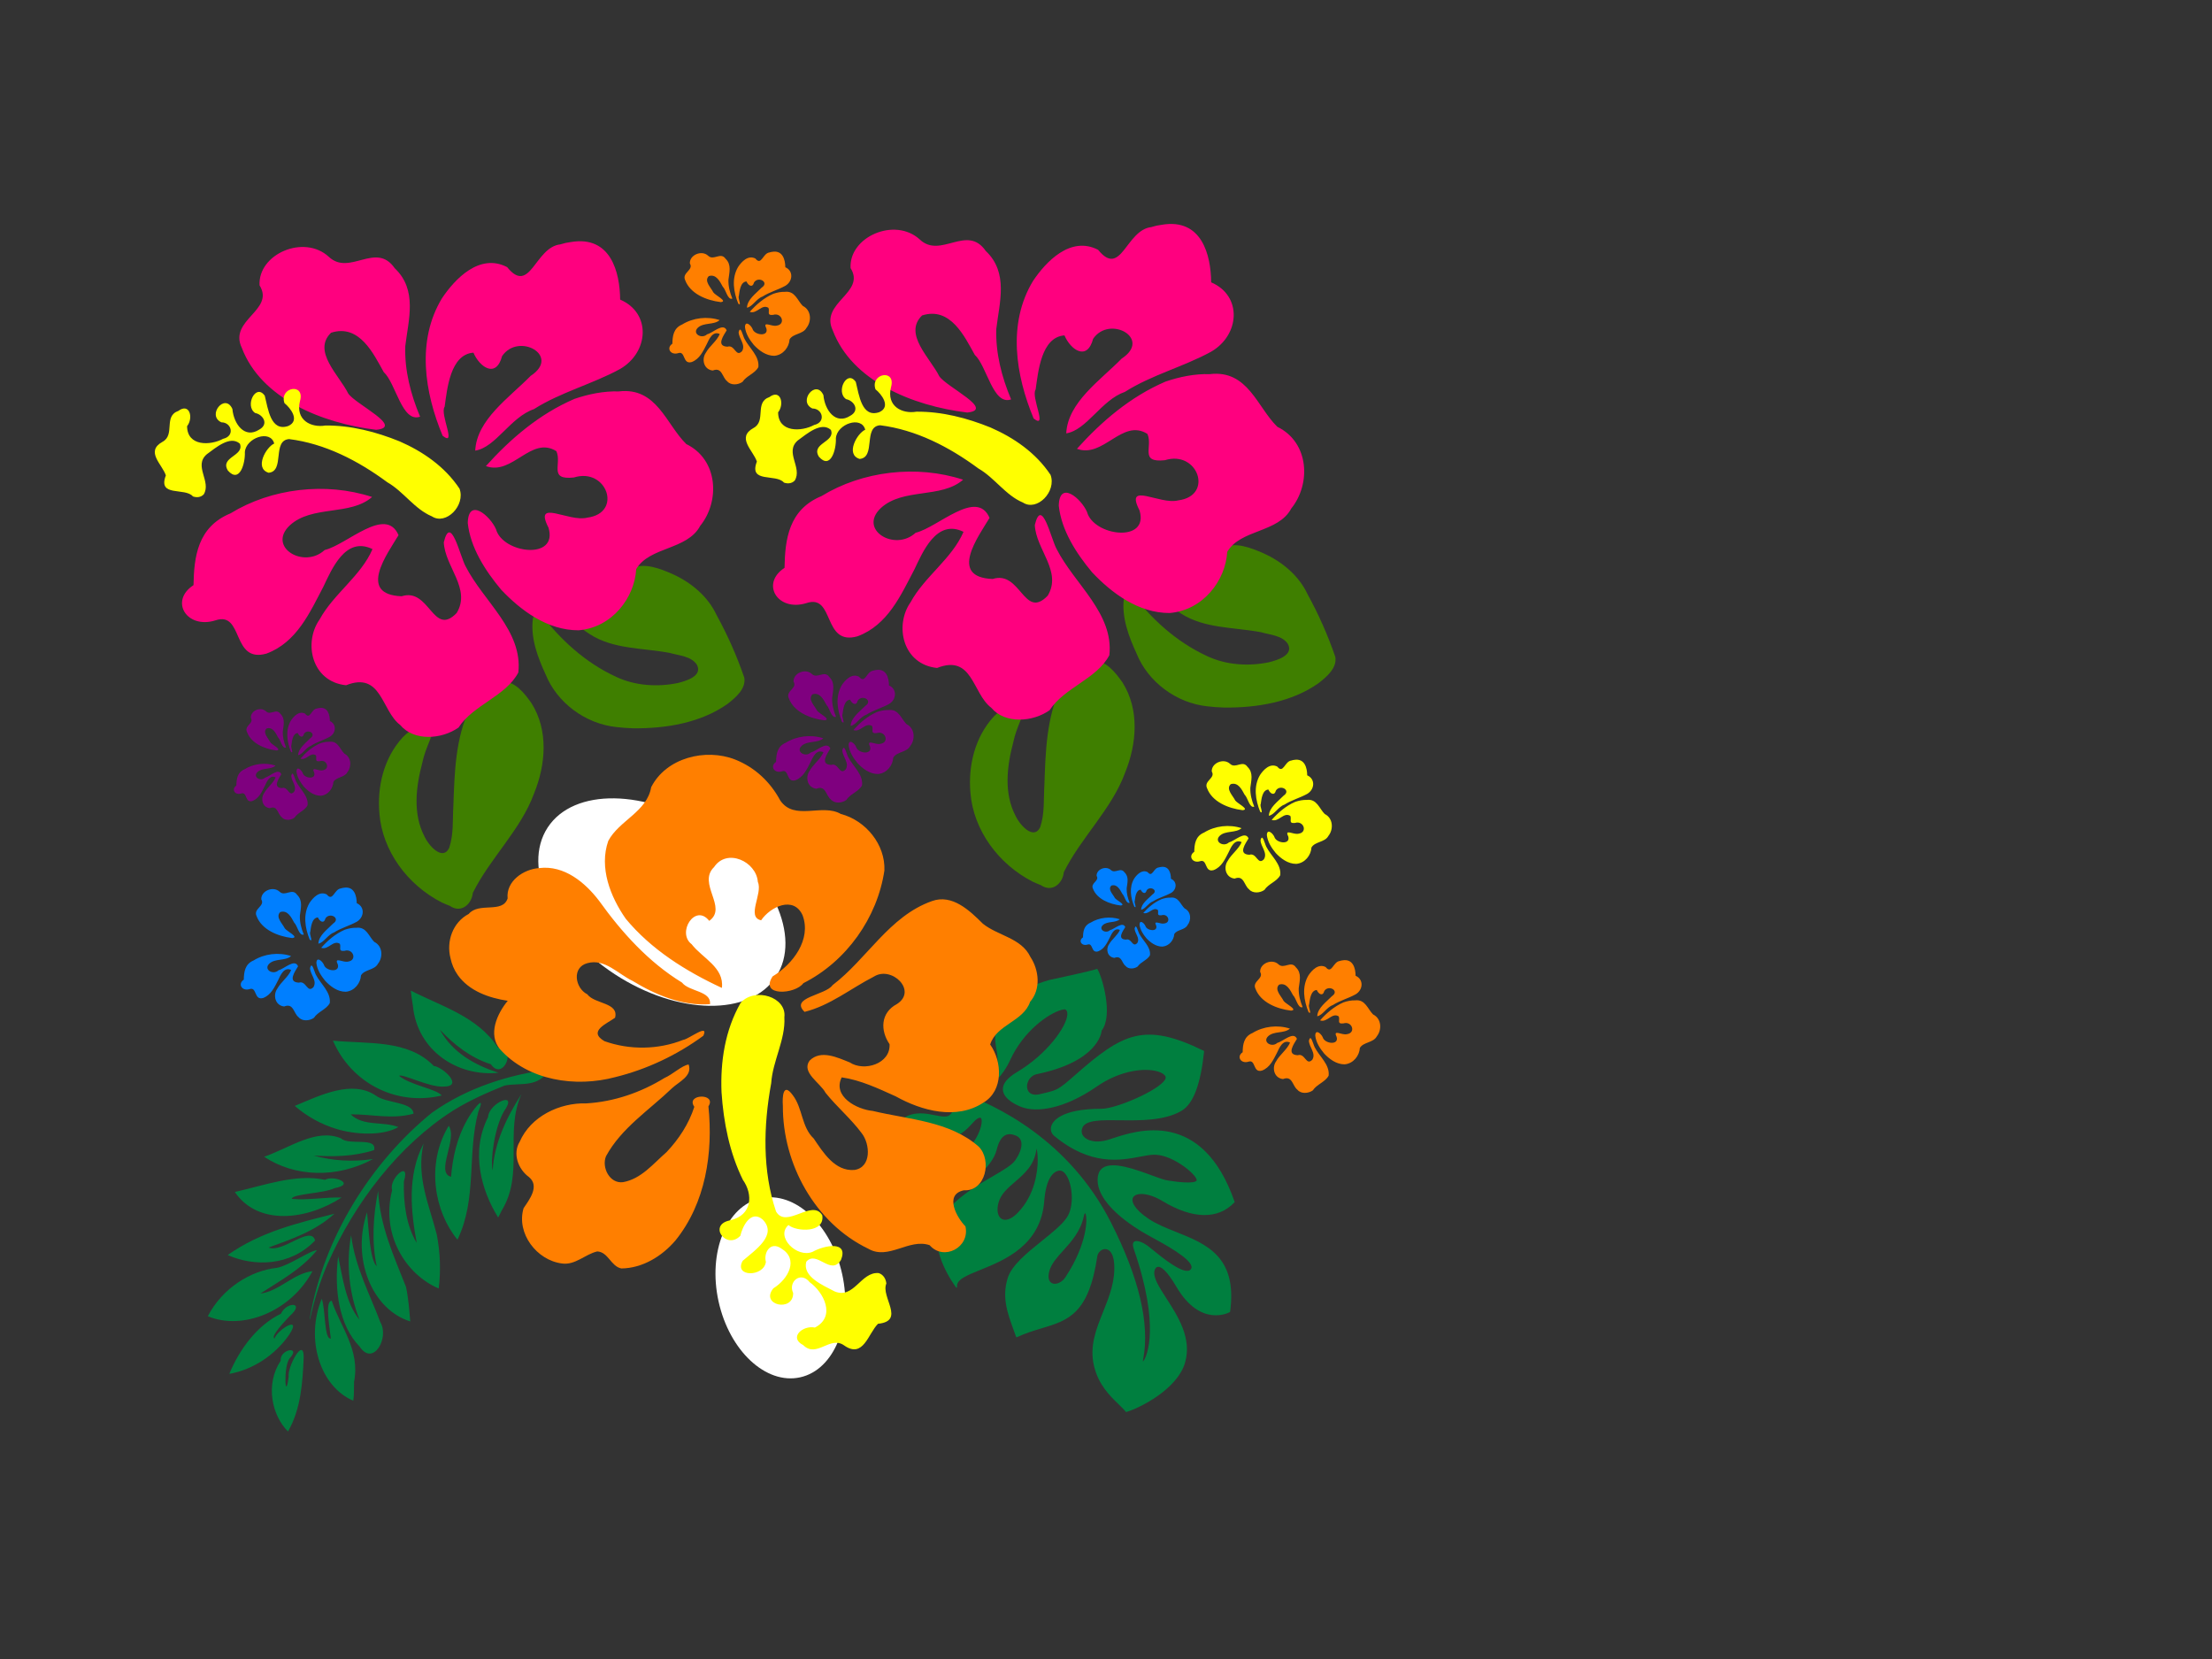 <?xml version="1.0"?><svg width="640" height="480" xmlns="http://www.w3.org/2000/svg">
 <rect width="100%" height="100%" fill="#333333" stroke="none"/>
 <title>hibiscus corner 2</title>
 <defs>
  <radialGradient spreadMethod="pad" id="svg_12">
   <stop offset="0.316" stop-color="#ff007f"/>
   <stop offset="1" stop-opacity="0.996" stop-color="#ff00ff"/>
  </radialGradient>
  <linearGradient y2="0" x2="1" y1="0" x1="0" spreadMethod="repeat" id="svg_14">
   <stop offset="0" stop-opacity="0.996" stop-color="#ffff00"/>
   <stop offset="1" stop-opacity="0.996" stop-color="#ff0000"/>
  </linearGradient>
  <radialGradient r="0.5" cy="0.5" cx="0.5" spreadMethod="pad" id="svg_21">
   <stop offset="0.48" stop-opacity="0.992" stop-color="#d756ff"/>
   <stop offset="1" stop-opacity="0.996" stop-color="#7f00ff"/>
  </radialGradient>
  <linearGradient y2="0" x2="1" y1="0" x1="0" spreadMethod="repeat" id="svg_32">
   <stop offset="0" stop-opacity="0.996" stop-color="#3f7f00"/>
   <stop offset="0.629" stop-opacity="0.996" stop-color="#7fff00"/>
  </linearGradient>
  <radialGradient r="0.5" cy="0.5" cx="0.5" spreadMethod="reflect" id="svg_40">
   <stop offset="0.445" stop-color="#00ff00"/>
   <stop offset="0.859" stop-opacity="0.996" stop-color="#158c15"/>
   <stop offset="0.961" stop-opacity="0.996" stop-color="#158c15"/>
  </radialGradient>
  <linearGradient spreadMethod="repeat" id="svg_44">
   <stop offset="0.438" stop-color="#00ff00"/>
   <stop offset="1" stop-opacity="0.996" stop-color="#007f00"/>
  </linearGradient>
  <radialGradient r="0.5" cy="0.5" cx="0.5" spreadMethod="reflect" id="svg_50">
   <stop offset="0.438" stop-opacity="0.996" stop-color="#ff7f00"/>
   <stop offset="0.883" stop-opacity="0.996" stop-color="#ffff00"/>
  </radialGradient>
 </defs>
 <g>
  <title>Layer 1</title>
  <path id="svg_4" fill="#3f7f00" d="m349.421,204.371c-9.236,-0.951 -17.293,-7.208 -20.528,-15.173c-2.336,-5.072 -4.428,-10.596 -3.714,-16.182c0.47,-1.34 0.873,-4.304 2.078,-1.663c5.713,7.56 13.006,14.343 22.014,18.482c5.483,2.577 11.934,3.016 17.884,1.772c2.564,-0.623 7.218,-2.104 5.456,-5.312c-1.62,-2.435 -5.11,-2.612 -7.817,-3.381c-7.743,-1.474 -16.304,-1.02 -23.069,-5.38c-3.416,-2.122 -6.101,-5.042 -9.018,-7.687c5.342,-0.206 11.318,-0.692 15.186,-4.544c2.243,-2.015 3.484,-4.764 5.685,-6.812c3.886,-1.808 8.329,0.005 11.939,1.569c5.533,2.481 10.321,6.555 12.78,11.825c3.215,5.848 5.912,11.942 8.055,18.194c0.519,3.202 -2.444,5.693 -4.84,7.576c-7.727,5.474 -17.817,7.178 -27.354,7.06c-1.584,-0.044 -3.166,-0.157 -4.738,-0.344l0,0zm-50.499,50.792c-10.109,-5.115 -17.266,-15.047 -18.137,-25.707c-0.707,-7.782 1.217,-16.163 6.804,-22.202c2.555,-2.578 5.955,-4.496 9.69,-5.164c-0.743,4.348 -3.218,8.239 -4.083,12.568c-1.852,6.986 -2.839,14.783 0.672,21.473c1.021,2.264 5.118,7.149 7.083,3.224c1.339,-3.909 0.971,-8.115 1.218,-12.168c0.34,-9.587 0.565,-19.552 4.817,-28.473c1.841,-3.411 4.84,-6.868 9.081,-7.637c4.052,0.023 6.669,3.519 8.682,6.34c5.013,7.923 4.153,17.82 0.78,26.134c-3.878,10.6 -12.754,18.733 -17.734,28.804c-0.29,3.198 -3.352,6.024 -6.647,3.739c-0.755,-0.284 -1.493,-0.604 -2.227,-0.93l0,-0z"/>
  <path id="svg_45" fill="#3f7f00" d="m178.421,210.371c-9.236,-0.951 -17.293,-7.208 -20.528,-15.173c-2.336,-5.072 -4.428,-10.596 -3.714,-16.182c0.47,-1.34 0.873,-4.304 2.078,-1.663c5.713,7.56 13.006,14.343 22.014,18.482c5.483,2.577 11.934,3.016 17.884,1.772c2.564,-0.623 7.218,-2.104 5.456,-5.312c-1.62,-2.435 -5.11,-2.612 -7.817,-3.381c-7.743,-1.474 -16.304,-1.02 -23.069,-5.38c-3.416,-2.122 -6.101,-5.042 -9.018,-7.687c5.342,-0.206 11.318,-0.692 15.186,-4.544c2.243,-2.015 3.484,-4.764 5.685,-6.812c3.886,-1.808 8.329,0.005 11.939,1.569c5.533,2.481 10.321,6.555 12.78,11.825c3.215,5.848 5.912,11.942 8.055,18.194c0.519,3.202 -2.444,5.693 -4.84,7.576c-7.727,5.474 -17.817,7.178 -27.354,7.06c-1.584,-0.044 -3.166,-0.157 -4.738,-0.344l0,0zm-50.499,50.792c-10.109,-5.115 -17.266,-15.047 -18.137,-25.707c-0.707,-7.782 1.217,-16.163 6.804,-22.202c2.555,-2.578 5.955,-4.496 9.69,-5.164c-0.743,4.348 -3.218,8.239 -4.083,12.568c-1.852,6.986 -2.839,14.783 0.673,21.473c1.021,2.264 5.118,7.149 7.083,3.224c1.339,-3.909 0.971,-8.115 1.218,-12.168c0.34,-9.587 0.565,-19.552 4.817,-28.473c1.841,-3.411 4.84,-6.868 9.081,-7.637c4.052,0.023 6.669,3.519 8.682,6.34c5.013,7.923 4.153,17.82 0.78,26.134c-3.878,10.6 -12.753,18.733 -17.734,28.804c-0.29,3.198 -3.352,6.024 -6.647,3.739c-0.755,-0.284 -1.493,-0.604 -2.227,-0.93l0,-0z"/>
  <g id="svg_34" fill="#89a02c" transform="rotate(94.966 305.712 343.046)">
   <g id="svg_35" fill="#89a02c">
    <g id="svg_36" fill="#89a02c">
     <g id="svg_37" fill="#89a02c">
      <path id="svg_38" fill="#007f3f" d="m324.257,339.515c-2.805,-2.125 -5.986,-4.534 -10.42,-5.078c-0.816,-0.1 -0.889,-0.279 -0.89,-0.281l0,-0.002c0,-0.009 0.013,-0.044 0.087,-0.097c0.969,-0.707 8.44,-1.481 18.855,4.163c1.606,0.871 2.518,2.554 2.034,3.751c-0.409,1.011 -1.711,1.375 -3.57,1c-2.09,-0.423 -4.036,-1.897 -6.095,-3.457m-25.259,9.609c2.768,-0.217 9.823,-0.215 15.551,4.489c1.946,1.599 2.728,3.284 2.091,4.508c-0.612,1.175 -2.439,1.66 -4.656,1.236c-2.491,-0.475 -4.344,-2.284 -6.307,-4.198c-2.656,-2.591 -5.404,-5.267 -10.152,-5.391c0.437,-0.187 1.594,-0.496 3.473,-0.644m-8.994,19.886c-1.03,-0.797 -1.844,-1.428 -1.957,-2.195c-0.021,-0.14 0.031,-0.249 0.166,-0.34c0.721,-0.494 3.199,-0.234 5.74,0.94c2.022,0.934 6.748,3.748 6.966,9.682c0.03,0.851 -1.318,2.487 -2.752,2.661c-1.363,0.165 -2.422,-1.043 -2.982,-3.403c-0.97,-4.085 -3.403,-5.969 -5.18,-7.345m-30.166,-35.065l-0.004,0l0.004,0zm56.21,-26.468c-0.9,2.979 -1.751,5.795 -3.067,8.193c-2.499,4.552 -4.688,5.562 -5.801,5.044c-1.526,-0.71 -1.828,-4.209 0.345,-8.625c4.467,-9.087 3.95,-16.446 -1.456,-20.722c-0.049,-0.039 -0.116,-0.047 -0.174,-0.021c-26.032,11.64 -18.163,29.912 -15.2,36.79l0.616,1.48c1.238,3.294 0.627,5.86 -0.528,6.942c-0.685,0.64 -1.552,0.803 -2.509,0.471c-2.27,-0.789 -2.608,-5.329 -2.997,-10.586c-0.428,-5.769 -0.962,-12.948 -4.311,-17.582c-2.286,-3.163 -8.06,-4.788 -17.653,-4.965c-0.069,-0.001 -0.132,0.039 -0.155,0.101c-6.931,17.896 -2.973,23.874 10.103,36.395c4.8,4.595 4.853,4.759 6.225,8.963l0.286,0.872c0.443,1.346 0.312,2.465 -0.369,3.15c-0.606,0.61 -1.627,0.84 -2.667,0.6c-1.307,-0.301 -2.31,-1.223 -2.682,-2.466c-5.136,-17.16 -13.423,-17.567 -14.176,-17.567c-4.655,-3.002 -15.384,1.144 -17.599,2.752c-0.06,0.045 -0.081,0.124 -0.047,0.189c0.73,1.427 4.32,13.25 4.356,13.368c3.855,9.934 7.368,11.834 11.912,13.435c3.17,1.117 5.974,1.134 9.681,0.056c5.395,-1.566 7.694,0.635 8.929,1.818c0.507,0.486 0.874,0.837 1.219,0.559c0.124,-0.1 0.256,-0.296 0.187,-0.667c-0.242,-1.319 -2.891,-4.093 -7.809,-5.856c-8.942,-3.209 -14.415,-9.983 -15.764,-13.499c-0.273,-0.71 -0.286,-1.105 -0.207,-1.238c0.228,-0.384 0.682,-0.592 1.35,-0.619c3.45,-0.137 11.931,4.78 17.902,13.102c1.913,2.664 3.753,3.871 5.47,3.588c2.81,-0.464 4.153,-4.661 4.498,-5.936c1.147,-4.241 -0.321,-12.015 -7.88,-21.116c-5.174,-6.233 -6.633,-13.285 -5.8,-17.2c0.251,-1.179 0.699,-1.992 1.262,-2.288c0.247,-0.13 0.572,-0.095 0.966,0.104c3.276,1.657 9.567,13.371 9.923,17.537c1.014,11.885 4.961,13.742 6.147,14.028c1.116,0.269 2.203,-0.136 2.841,-1.054c7.793,-11.267 5.429,-19.676 3.864,-25.24c-0.416,-1.479 -0.775,-2.755 -0.914,-3.894c-0.593,-4.842 3.763,-11.597 5.726,-12.847c0.294,-0.187 0.53,-0.252 0.662,-0.183c0.964,0.5 0.933,5.206 0.677,8.248c-0.014,0.929 -0.503,2.723 -1.068,4.8c-1.313,4.821 -3.111,11.424 -1.01,14.192c0.595,0.783 1.472,1.22 2.608,1.299c7.724,0.536 13.89,-11.801 15.596,-15.595l0.648,-1.467c1.768,-4.029 5.058,-11.53 7.414,-12.17c0.313,-0.085 0.591,-0.041 0.851,0.133c2.166,1.458 -2.702,8.579 -4.781,11.62l-0.985,1.48c-0.702,1.179 -1.48,3.202 -0.754,3.94c0.376,0.381 1.058,0.354 2.03,-0.079c21.95,-9.787 30.743,-6.273 31.673,-5.84c0.406,0.189 0.544,0.319 0.598,0.391c-0.157,0.009 -0.477,-0.022 -0.827,-0.056c-10.314,-1.025 -23.253,3.254 -38.456,12.717c-22.642,14.093 -30.959,35.748 -33.903,47.401c-0.42,1.653 0.523,2.631 0.948,2.975c0.671,0.544 1.52,0.754 2.111,0.523c0.389,-0.151 0.623,-0.48 0.662,-0.925c0.034,-0.39 0.331,-1.285 1.032,-1.564c0.553,-0.22 1.246,-0.01 2.054,0.623c0.974,0.761 0.799,2.351 0.578,4.365c-0.291,2.658 -0.654,5.965 1.521,8.921c2.993,4.071 6.958,6.504 11.786,7.232c6.506,0.98 12.527,-1.501 14.424,-2.856c0.042,-0.03 0.068,-0.074 0.068,-0.122c-0.001,-0.049 -0.023,-0.092 -0.064,-0.121l-0.459,-0.318c-1.716,-1.153 -4.912,-3.301 -4.962,-12.994c-0.053,-10.504 -9.129,-17.628 -13.777,-18.344c-2.321,-0.358 -3.788,-1.034 -4.482,-2.065c-0.535,-0.795 -0.611,-1.801 -0.232,-3.075c0.256,-0.862 0.775,-1.442 1.54,-1.723c1.363,-0.5 3.493,-0.024 5.702,1.274c1.443,0.847 3.168,3.29 5.165,6.12c3.234,4.58 7.258,10.28 12.662,13.262c8.813,4.865 20.124,-5.48 20.237,-5.585c0.053,-0.049 0.064,-0.125 0.028,-0.185c-0.036,-0.061 -0.111,-0.091 -0.183,-0.073c-2.065,0.509 -3.521,-2.349 -5.537,-6.303c-3.407,-6.683 -8.556,-16.783 -21.37,-16.665c-7.087,0.066 -8.79,-2.097 -9.175,-3.393c-0.302,-1.023 0.51,-1.883 1.244,-2.425c2.703,-1.993 8.652,-2.949 11.985,-1.148c2.211,1.195 4.735,3.828 7.408,6.616c3.845,4.012 7.822,8.162 11.651,8.967c5.686,1.198 10.047,-0.831 14.664,-2.977l2.03,-0.932c0.039,-0.018 0.07,-0.052 0.085,-0.092c0.013,-0.04 0.009,-0.084 -0.012,-0.121c-1.395,-2.415 -2.315,-4.729 -3.205,-6.966c-2.929,-7.367 -5.243,-13.187 -22.095,-14.207c-1.215,-0.074 -2.256,-1.032 -2.321,-2.137c-0.082,-1.391 1.362,-2.471 3.862,-2.89c5.032,-0.841 9.698,0.573 14.21,1.939c5.339,1.618 10.382,3.146 15.969,1.264c5.285,-1.779 8.173,-5.338 10.282,-7.936c0.758,-0.934 1.413,-1.741 2.064,-2.345c0.046,-0.042 0.061,-0.106 0.039,-0.163c-1.406,-3.636 -7.744,-14.111 -15.711,-15.695c-7.192,-1.429 -13.233,3.258 -18.087,7.025c-3.064,2.377 -5.709,4.429 -7.682,4.077c-0.296,-0.053 -1.001,-0.24 -1.149,-0.837c-0.202,-0.817 0.559,-2.505 5.332,-5.904c11.13,-7.927 6.134,-15.672 5.916,-15.998c-0.028,-0.042 -0.076,-0.069 -0.129,-0.071c-16.09,-0.786 -18.913,8.555 -21.644,17.59"/>
     </g>
    </g>
   </g>
  </g>
  <ellipse transform="rotate(33.136 191.5 261)" ry="24.927" rx="39.462" id="svg_54" cy="261" cx="191.5" fill="#ffffff"/>
  <ellipse id="svg_55" transform="rotate(77.56 225.789 372.605)" ry="18.315" rx="26.521" cy="372.606" cx="225.789" fill="#ffffff"/>
  <path fill="#ff007f" d="m115.795,209.768c-5.494,-4.144 -5.337,-15.582 -15.675,-11.505c-9.982,-1.034 -12.369,-12.325 -7.656,-19.023c4.032,-7.428 11.971,-12.574 15.312,-20.366c-7.859,-3.856 -11.842,5.954 -14.262,10.976c-3.82,7.237 -7.612,16.009 -16.432,19.26c-10.188,2.863 -6.494,-12.382 -14.743,-9.62c-8.321,2.609 -13.383,-5.619 -6.351,-10.19c0.146,-8.156 1.159,-16.852 10.708,-20.773c11.798,-7.238 27.513,-9.133 40.962,-4.734c-6.321,5.542 -17.382,2.273 -23.828,8.226c-6.61,6.281 4.104,12.681 10.101,7.119c6.428,-1.519 17.663,-12.917 21.377,-4.299c-3.227,5.376 -11.981,17.183 0.897,17.678c8.136,-2.604 9.039,11.961 15.919,4.846c4.262,-7.016 -3.408,-13.386 -3.721,-20.467c2.029,-8.362 4.675,4.019 6.319,6.968c5.14,10.115 16.58,18.604 15.248,30.706c-3.648,6.922 -13.006,9.307 -17.301,15.929c-4.791,3.393 -12.869,4.066 -16.874,-0.732l0,0zm-6.953,-85.409c-15.909,-1.928 -33.365,-9.141 -38.888,-23.736c-3.877,-8.104 9.646,-10.816 5.146,-18.055c-0.521,-9.029 12.822,-14.889 20.029,-8.272c6.022,5.689 13.644,-4.559 19.072,3.303c6.679,6.307 3.955,14.949 3.062,22.535c-0.239,6.988 1.548,13.917 4.282,20.424c-5.263,1.847 -6.97,-9.656 -10.513,-12.892c-2.931,-5.24 -7.025,-14.036 -15.244,-11.396c-5.523,5.343 2.388,12.346 4.963,17.572c2.114,3.158 16.276,9.734 8.09,10.516l0,0l0,0zm57.38,-8.954c-10.224,4.392 -18.578,11.596 -25.634,19.445c7.664,2.853 13.078,-8.894 20.388,-4.313c1.685,3.724 -2.41,8.415 5.057,7.617c9.559,-3.015 14.198,10.296 3.881,11.617c-5.388,1.397 -15.602,-5.671 -11.22,2.9c2.885,9.53 -13.292,7.47 -15.188,0.438c-1.716,-3.912 -8.019,-9.292 -8.168,-1.772c0.763,7.057 4.968,13.661 9.653,19.265c5.605,5.937 13.346,11.8 22.435,11.761c9.732,-0.822 16.177,-9.443 16.652,-17.7c3.851,-6.565 14.774,-5.464 18.524,-12.536c5.737,-7.091 5.232,-19.126 -4.037,-23.647c-5.852,-5.709 -8.506,-16.53 -19.524,-15.233c-4.385,-0.13 -8.737,0.773 -12.819,2.158l0,0zm-4.1,-44.701c-7.375,0.808 -8.713,14.834 -15.399,6.576c-7.988,-4.142 -15.16,3.483 -18.868,9.056c-7.4,12.264 -5.008,27.222 0.206,39.741c4.239,3.35 -0.886,-6.32 0.584,-8.383c0.724,-5.078 1.601,-15.165 8.335,-15.655c1.8,4.22 6.559,7.516 8.293,0.99c4.754,-6.977 17.132,-0.08 8.275,5.713c-6.24,6.358 -15.6,12.653 -16.052,21.64c5.933,-0.924 10.183,-9.685 16.978,-12.004c7.706,-4.898 16.954,-7.25 24.933,-11.615c8.37,-4.836 9.074,-16.205 0.021,-20.077c-0.067,-7.803 -2.646,-18.622 -14.276,-16.654l-1.54,0.261l-1.489,0.409l0,0l0,0z" id="path7488"/>
  <path id="svg_25" fill="#ffff00" d="m55.815,143.627c-2.264,-2.688 -10.289,0.316 -7.828,-6.083c-1.049,-3.207 -6.02,-6.925 -0.973,-9.711c3.775,-2.031 0.183,-7.41 4.6,-8.949c3.233,-2.414 4.427,1.999 2.516,4.421c0.042,5.888 6.775,5.642 10.425,3.652c3.495,-0.779 2.476,-4.771 -0.511,-4.768c-4.294,-2.016 1.046,-8.621 3.195,-3.868c0.388,4.374 3.549,8.704 7.769,5.972c2.895,-1.583 1.072,-4.377 -1.197,-4.804c-3.092,-2.058 0.239,-8.727 2.799,-4.977c0.96,3.832 1.713,10.474 6.794,8.74c3.519,-1.572 0.591,-5.27 -1.098,-6.607c-1.609,-4.655 6.049,-6.017 4.49,-0.612c-1.377,5.512 3.207,7.795 7.361,7.08c7.405,-0.062 14.655,1.826 21.469,4.591c6.66,2.911 13.051,7.251 17.324,13.677c1.809,4.819 -3.896,10.692 -7.991,8.018c-5.002,-2.081 -8.193,-7.179 -12.876,-9.853c-8.484,-6.271 -18.051,-11.201 -28.431,-12.503c-5.008,0.365 -1.149,9.321 -5.929,9.741c-4.215,-1.28 -0.729,-7.439 1.614,-8.452c-1.074,-4.15 -8.21,-1.646 -8.49,2.475c0.142,3.237 -1.507,9.159 -4.897,5.359c-2.47,-3.965 4.886,-4.222 3.451,-7.792c-2.81,-2.481 -6.96,1.163 -9.575,3.061c-3.913,3.383 1.4,7.833 -0.876,11.595c-0.863,0.918 -2.106,0.968 -3.136,0.597z"/>
  <path id="svg_3" fill="#ff007f" d="m286.795,204.768c-5.494,-4.144 -5.337,-15.582 -15.675,-11.505c-9.982,-1.034 -12.369,-12.325 -7.656,-19.023c4.032,-7.428 11.971,-12.574 15.312,-20.366c-7.859,-3.856 -11.842,5.954 -14.262,10.976c-3.82,7.237 -7.612,16.009 -16.432,19.26c-10.188,2.863 -6.494,-12.382 -14.743,-9.62c-8.321,2.609 -13.383,-5.619 -6.351,-10.19c0.146,-8.156 1.159,-16.852 10.708,-20.773c11.798,-7.238 27.513,-9.133 40.962,-4.734c-6.321,5.542 -17.382,2.273 -23.828,8.226c-6.61,6.281 4.104,12.681 10.101,7.119c6.428,-1.519 17.663,-12.917 21.377,-4.299c-3.227,5.376 -11.981,17.183 0.897,17.678c8.136,-2.604 9.039,11.961 15.919,4.846c4.262,-7.016 -3.408,-13.386 -3.721,-20.467c2.029,-8.362 4.675,4.019 6.319,6.968c5.14,10.115 16.58,18.604 15.248,30.706c-3.648,6.922 -13.006,9.307 -17.301,15.929c-4.791,3.393 -12.869,4.066 -16.874,-0.732l0,0zm-6.953,-85.409c-15.909,-1.928 -33.365,-9.141 -38.888,-23.736c-3.877,-8.104 9.646,-10.816 5.146,-18.055c-0.521,-9.029 12.822,-14.889 20.029,-8.272c6.022,5.689 13.644,-4.559 19.072,3.303c6.679,6.307 3.955,14.949 3.062,22.535c-0.239,6.988 1.548,13.917 4.282,20.424c-5.263,1.847 -6.97,-9.656 -10.513,-12.892c-2.931,-5.24 -7.025,-14.036 -15.244,-11.396c-5.523,5.343 2.388,12.346 4.963,17.572c2.114,3.158 16.276,9.734 8.09,10.516l0,0l0,0zm57.38,-8.954c-10.224,4.392 -18.578,11.596 -25.634,19.445c7.664,2.853 13.078,-8.894 20.388,-4.313c1.685,3.724 -2.41,8.415 5.057,7.617c9.559,-3.015 14.198,10.296 3.881,11.617c-5.388,1.397 -15.602,-5.671 -11.22,2.9c2.885,9.53 -13.292,7.47 -15.188,0.438c-1.716,-3.912 -8.019,-9.292 -8.168,-1.772c0.763,7.057 4.968,13.661 9.653,19.265c5.605,5.937 13.346,11.8 22.435,11.761c9.732,-0.822 16.177,-9.443 16.652,-17.7c3.851,-6.565 14.774,-5.464 18.524,-12.536c5.737,-7.091 5.232,-19.126 -4.037,-23.647c-5.852,-5.709 -8.506,-16.53 -19.524,-15.233c-4.385,-0.13 -8.737,0.773 -12.819,2.158l0,0zm-4.1,-44.701c-7.375,0.808 -8.713,14.834 -15.399,6.576c-7.988,-4.142 -15.16,3.483 -18.868,9.056c-7.4,12.264 -5.008,27.222 0.206,39.741c4.239,3.35 -0.886,-6.32 0.584,-8.383c0.724,-5.078 1.601,-15.165 8.335,-15.655c1.8,4.22 6.559,7.516 8.293,0.99c4.754,-6.977 17.132,-0.08 8.275,5.713c-6.24,6.358 -15.6,12.653 -16.052,21.64c5.933,-0.924 10.183,-9.684 16.978,-12.004c7.706,-4.898 16.954,-7.25 24.933,-11.615c8.37,-4.836 9.074,-16.205 0.021,-20.077c-0.067,-7.803 -2.646,-18.622 -14.276,-16.654l-1.54,0.261l-1.489,0.409l0,0l0,0z"/>
  <path id="svg_5" fill="#ffff00" d="m226.815,139.627c-2.264,-2.688 -10.289,0.316 -7.828,-6.083c-1.049,-3.207 -6.02,-6.925 -0.973,-9.711c3.775,-2.031 0.183,-7.41 4.6,-8.949c3.233,-2.414 4.427,1.999 2.516,4.421c0.042,5.888 6.775,5.642 10.425,3.652c3.495,-0.779 2.476,-4.771 -0.511,-4.768c-4.294,-2.016 1.046,-8.621 3.195,-3.868c0.388,4.374 3.549,8.704 7.769,5.972c2.895,-1.583 1.072,-4.377 -1.197,-4.804c-3.092,-2.058 0.239,-8.727 2.799,-4.977c0.96,3.832 1.713,10.474 6.794,8.74c3.519,-1.572 0.591,-5.27 -1.098,-6.607c-1.609,-4.655 6.049,-6.017 4.49,-0.612c-1.377,5.512 3.207,7.795 7.361,7.08c7.405,-0.062 14.655,1.826 21.469,4.591c6.66,2.911 13.051,7.251 17.324,13.677c1.809,4.819 -3.896,10.692 -7.991,8.018c-5.002,-2.081 -8.193,-7.179 -12.876,-9.853c-8.484,-6.271 -18.051,-11.201 -28.431,-12.503c-5.008,0.365 -1.149,9.321 -5.929,9.741c-4.215,-1.28 -0.729,-7.439 1.614,-8.452c-1.074,-4.15 -8.21,-1.646 -8.49,2.475c0.142,3.237 -1.507,9.159 -4.897,5.359c-2.47,-3.965 4.886,-4.222 3.451,-7.792c-2.81,-2.481 -6.96,1.163 -9.575,3.061c-3.913,3.383 1.4,7.833 -0.876,11.595c-0.863,0.918 -2.106,0.968 -3.136,0.597z"/>
  <path transform="rotate(166.14 110.202 348.144)" id="svg_41" fill="#007f3f" d="m112.393,397.146c-9.512,-3.382 -21.197,-4.798 -26.572,-14.105c-2.384,-0.822 -7.201,-7.962 -1.279,-6.449c4.024,0.725 10.598,6.529 11.728,6.101c-2.552,-3.459 -9.49,-6.194 -10.645,-8.492c13.455,0.077 24.565,9.718 26.769,22.946zm15.252,-15.684c-8.133,1.279 -17.945,3.394 -23.489,-2.717c-2.258,-2.87 -10.049,-4.336 -9.325,-7.7c6.429,-0.186 11.794,2.795 17.687,4.174c-2.663,-4.343 -8.675,-4.14 -12.516,-6.881c5.057,-1.481 12.731,0.88 17.513,3.757c3.994,2.368 7.434,5.56 10.129,9.367m12.129,-12.158c-7.663,0.691 -16.674,4.494 -22.889,-0.174c-1.715,-2.653 -10.277,-1.968 -8.463,-5.582c6.118,-0.41 11.886,0.915 17.351,2.661c-4.91,-2.815 -10.528,-4.527 -16.441,-5.1c11.6,-2.99 23.269,0.383 30.442,8.194m-1.681,-48.427c-9.338,21.438 -27.925,39.505 -48.55,49.187c-11.909,4.673 -24.24,5.254 -35.789,4.061c4.044,-4.7 9.204,-1.605 13.586,-1.492c5.328,-0.763 10.784,-1.711 16.137,-3.445c17.701,-6.003 33.943,-18.941 45.954,-34.434c3.357,-4.494 6.304,-9.281 8.705,-14.267l0.06,0.114l-0.103,0.276l0,0zm-51.033,84.94c-7.508,-6.57 -16.924,-11.846 -20.524,-22.017c-5.62,-1.228 0.893,-10.057 3.142,-4.222c5.133,3.142 8.967,7.953 11.922,13.253c-1.918,-7.366 -7.47,-12.468 -13.484,-16.176c11.57,1.573 21.332,11.653 19.409,24.744c-0.104,1.468 -0.271,2.942 -0.464,4.417l0,0zm12.806,-85.613c8.352,6.254 12.539,19.293 6.267,30.834c0.263,3.42 -7.433,7.518 -3.906,1.652c1.681,-6.136 2.377,-12.592 0.661,-18.164c-0.556,9.203 -1.911,19.555 -8.82,27.439c4.49,-8.816 2.64,-17.86 2.604,-26.527c0.267,-5.058 1.277,-10.238 3.194,-15.235m-8.655,12.399c4.519,9.39 3.72,23.452 -5.429,32.607c-1.677,-4.38 7.085,-12.196 2.879,-14.489c-1.776,5.267 -4.331,10.471 -8.328,14.715c-1.831,2.104 -7.675,6.799 -3.88,1.731c6.173,-11.167 6.302,-24.29 14.758,-34.564m-12.959,3.423c2.816,8.692 3.309,20.282 -4.132,28.897c-1.182,3.936 -10.641,5.516 -4.835,0.49c3.873,-4.066 7.349,-13.089 7.218,-15.753c-2.261,7.468 -7.612,13.961 -13.344,19.392c7.442,-9.496 4.691,-22.47 13.568,-31.278l0.75,-0.885l0.776,-0.862m72.198,25.412c-8.878,-0.174 -18.413,0.941 -26.162,-2.824c-2.903,0.778 -8.454,-3.367 -2.163,-3.016c3.733,-0.74 12.274,1.364 12.807,-0.039c-4.493,-1.566 -9.496,-1.802 -14.11,-3.063c11.381,-3.975 25.501,-2.2 29.627,8.943l0,0zm6.38,-17.218c-10.932,4.286 -22.058,4.133 -32.844,4.198c6.707,-3.637 13.919,-4.139 20.847,-4.923c-3.485,-2.597 -13.505,3.496 -13.565,-1.244c8.837,-5.63 19.018,-3.082 25.562,1.969l0,0zm9.82,-15.805c-6.03,6.852 -15.153,9.861 -22.852,8.792c-3.687,-0.152 -10.662,2.674 -12.361,2.152c5.785,-4.295 12.491,-5.992 18.877,-8.214c-5.312,-0.721 -10.879,3.448 -16.182,2.65c8.932,-9.875 23.829,-11.859 32.518,-5.38l0,0zm-2.042,-17.691c-4.662,6.372 -11.375,11.79 -18.676,13.318c-2.412,3.088 -7.747,1.612 -2.407,-1.194c1.951,-1.266 6.904,-4.376 5.966,-5.326c-1.625,2.373 -9.387,4.742 -4.525,0.149c5.65,-5.032 13.043,-7.403 19.642,-6.947zm-12.496,-20.253c3.385,5.562 3.244,14.756 -2.837,20.38c-0.493,3.376 -6.966,2.833 -2.671,0.049c2.36,-1.845 4.386,-12.448 1.525,-5.092c-0.201,2.703 -7.087,10.448 -5.563,4.388c2.025,-6.857 4.263,-14.171 9.546,-19.726l0,0zm-41.971,22.443c10.02,6.081 12.144,21.868 4.569,33.667c0.694,-4.847 2.528,-13.638 1.026,-15.83c-0.214,7.049 -2.423,14.283 -5.616,21.065c1.957,-10.045 0.068,-19.536 -1.178,-28.912c0.103,-3.304 0.677,-6.656 1.2,-9.991l0,0zm15.745,23.299c0.217,-6.574 1.088,-13.628 -1.609,-19.287c1.059,7.797 0.042,16.368 -3.501,24.315c1.091,-9.233 -1.151,-17.738 -2.172,-26.445c-1.541,-5.126 5.169,-12.066 7.496,-5.442c4.363,7.455 3.236,17.82 -0.214,26.858zm5.759,-41.611c8.36,6.257 9.243,20.659 1.786,30.823c-0.354,-3.223 2.184,-11.637 0.209,-11.827c-0.431,2.804 -0.801,10.975 -2.872,10.57c-0.605,-7.959 -4.638,-15.769 -0.653,-24.327c0.505,-1.746 0.812,-3.524 1.531,-5.238l0,0z"/>
  <path transform="rotate(166.14 219.057 295.095)" fill="#ff7f00" id="path6656" d="m141.114,281.269c3.252,-5.111 11,-4.039 14.181,-9.227c-2.216,-5.646 -0.58,-13.882 5.901,-15.854c8.793,-3.121 17.92,1.951 24.214,7.821c4.343,3.409 8.692,6.987 13.868,9.09c3.982,-4.709 -2.019,-10.06 -6.4,-11.583c-9.534,-4.946 -20.906,-8.155 -27.299,-17.39c-2.811,-4.716 1.132,-13.076 7.217,-11.22c5.935,0.208 3.82,-7.31 2.047,-10.238c0.137,-6.25 8.535,-8.32 11.368,-2.807c5.325,3.426 12.611,-1.456 17.468,3.248c13.196,10.88 18.197,29.788 14.103,46.046c-0.455,2.697 -1.752,6.72 -3.523,2.328c-1.911,-4.332 -0.213,-9.511 -2.878,-13.62c-1.695,-4.586 -3.674,-10.762 -9.272,-11.659c-5.02,-0.452 -6.234,6.191 -4.566,9.854c2.007,4.803 5.147,9.07 7.334,13.811c0.804,3.211 5.502,7.436 2.249,10.161c-3.917,2.366 -8.024,-1.068 -11.129,-3.275c-3.414,-3.706 -11.425,-3.228 -12.463,2.348c1.677,4.467 0.409,9.453 -4.869,10.768c-6.788,2.326 -1.124,11.263 4.637,9.282c7.247,-1.705 14.276,-5.075 21.868,-5.086c3.242,5.133 -7.043,3.197 -9.699,5.56c-11.538,4.981 -20.691,15.442 -33.748,16.73c-6.205,0.66 -9.968,-5.292 -12.737,-9.859c-3.382,-4.463 -9.845,-6.677 -11.057,-12.636c-1.531,-4.286 -0.766,-9.825 3.184,-12.594l-0,0zm97.61,-7.084c1.875,-13.366 7.492,-27.006 18.576,-35.396c4.859,-3.478 11.155,-5.504 17.118,-4.097c2.805,1.299 2.523,5.531 5.6,6.451c3.585,0.052 7.126,-2.394 10.73,-0.945c6.896,2.644 10.792,11.681 6.962,18.193c-2.211,2.001 -6.112,5.066 -3.672,8.378c2.466,2.901 3.052,7.699 0.173,10.54c-4.852,6.375 -13.915,8.269 -21.418,6.172c-7.882,-1.455 -16.067,-0.714 -23.674,1.723c-2.518,0.422 -5.769,2.301 -7.738,2.119c-0.324,-3.52 3.904,-4.171 6.292,-5.502c7.903,-4.576 17.012,-7.657 23.289,-14.551c2.053,-2.819 0.877,-8.027 -2.995,-8.458c-5.347,-0.355 -9.792,3.117 -14.298,5.419c-4.349,2.792 -8.232,6.401 -10.947,10.804c1.682,4.307 -7.389,2.359 -3.999,-0.849l0,0zm10.233,58.455c-5.015,-10.419 -13.256,-18.923 -22.222,-26.114c-2.138,5.596 3.446,9.738 5.472,14.382c3.456,4.249 -3.851,11.353 -6.566,5.333c-6.23,2.456 0.838,11.319 -5.088,14.774c-4.938,4.501 -12.269,-1.351 -11.265,-7.214c-0.669,-3.582 5.768,-9.053 1.738,-10.999c-3.482,3.154 -10.859,4.735 -11.996,-1.473c-0.862,-7.421 6.145,-13.091 12.652,-15.081c5.178,-4.765 -5.075,-6.662 -8.159,-4.038c-13.607,3.114 -25.328,13.248 -30.575,26.034c-2.107,7.213 1.775,15.36 8.321,18.905c4.522,4.358 13.567,1.148 16.091,8.021c1.503,5.897 4.843,11.051 9.848,14.606c7.506,5.291 19.239,5.272 25.482,-1.97c2.883,-6.627 11.329,-7.121 15.772,-12.106c4.47,-6.86 3.284,-15.816 0.494,-23.061l0,-0zm51.087,-4.177c-2.081,-5.283 -7.18,-8.614 -12.259,-10.712c3.886,-2.882 7.947,-8.047 5.546,-13.04c-5.761,-10.822 -18.582,-16.093 -30.49,-15.852c-9.427,-0.001 -18.886,1.93 -27.575,5.512c-2.602,3.23 4.39,0.033 5.953,0.245c7.697,-1.066 15.786,0.838 22.208,5.101c4.079,3.983 -1.95,4.733 -4.619,5.836c-2.182,4.057 4.752,5.172 6.178,8.509c3.04,2.617 2.518,8.688 -2.202,8.742c-5.229,0.137 -7.859,-5.197 -11.42,-8.093c-5.534,-5.56 -12.232,-10.569 -20.171,-11.93c-1.315,3.675 4.993,4.926 6.382,8.015c7.985,8.097 13.434,18.235 17.605,28.686c2.666,6.141 7.314,12.473 14.509,13.363c4.504,0.816 10.346,-1.352 11.032,-6.333c2.506,-3.968 8.268,1.045 12.004,-1.66c5.067,-1.23 8.251,-6.151 8.184,-11.166c0.064,-1.774 -0.206,-3.568 -0.865,-5.222l0,0z"/>
  <path transform="rotate(166.14 226.669 340.721)" id="svg_26" fill="#ffff00" d="m205.098,303.834c2.56,-3.353 -2.877,-11.868 5.134,-10.728c3.457,-2.08 6.549,-8.854 11.007,-3.738c3.273,3.84 8.624,-1.777 11.484,2.941c3.584,3.108 -1.234,5.68 -4.505,4.11c-6.807,1.63 -4.879,9.386 -1.685,13.092c1.755,3.852 6.128,1.595 5.396,-1.874c1.287,-5.53 10.237,-1.1 5.258,2.673c-4.97,1.625 -9.212,6.461 -5.019,10.629c2.539,2.938 5.33,0.07 5.27,-2.681c1.628,-4.145 10.162,-2.066 6.446,1.915c-4.203,2.144 -11.71,4.804 -8.462,10.241c2.679,3.666 6.246,-0.728 7.382,-3.051c4.998,-3.119 8.443,5.412 1.804,5.052c-6.719,-0.119 -8.242,5.82 -6.402,10.454c1.879,8.586 1.462,17.516 -0.076,26.174c-1.745,8.519 -5.211,17.109 -11.609,23.8c-5.138,3.396 -13.331,-1.654 -11.234,-7.13c1.189,-6.37 6.313,-11.446 8.267,-17.605c5.19,-11.541 8.564,-23.979 7.538,-36.388c-1.645,-5.72 -11.073,1.168 -12.726,-4.271c0.453,-5.24 8.435,-2.845 10.18,-0.395c4.543,-2.363 -0.098,-9.98 -4.937,-9.198c-3.713,1.035 -10.973,0.709 -7.4,-4.25c3.988,-3.934 6.081,4.542 9.864,1.916c2.187,-3.931 -3.045,-7.774 -5.881,-10.302c-4.871,-3.637 -8.728,3.73 -13.639,2.096c-1.274,-0.756 -1.635,-2.186 -1.457,-3.483z"/>
  <path id="svg_7" fill="#ff7f00" d="m210.372,110.285c-1.454,-1.11 -1.413,-4.173 -4.149,-3.081c-2.642,-0.277 -3.274,-3.301 -2.027,-5.095c1.067,-1.989 3.169,-3.368 4.053,-5.455c-2.08,-1.033 -3.135,1.595 -3.775,2.94c-1.011,1.938 -2.015,4.288 -4.35,5.158c-2.697,0.767 -1.719,-3.316 -3.903,-2.576c-2.203,0.699 -3.543,-1.505 -1.681,-2.729c0.039,-2.184 0.307,-4.513 2.835,-5.564c3.123,-1.939 7.283,-2.446 10.843,-1.268c-1.673,1.484 -4.601,0.609 -6.308,2.203c-1.75,1.682 1.086,3.396 2.674,1.907c1.702,-0.407 4.676,-3.459 5.659,-1.151c-0.854,1.44 -3.172,4.602 0.237,4.735c2.154,-0.698 2.393,3.204 4.214,1.298c1.128,-1.879 -0.902,-3.585 -0.985,-5.481c0.537,-2.24 1.237,1.076 1.673,1.866c1.361,2.709 4.389,4.982 4.036,8.224c-0.966,1.854 -3.443,2.493 -4.58,4.266c-1.268,0.909 -3.407,1.089 -4.467,-0.196l0,0zm-1.841,-22.874c-4.211,-0.516 -8.832,-2.448 -10.294,-6.357c-1.026,-2.17 2.553,-2.897 1.362,-4.835c-0.138,-2.418 3.394,-3.988 5.302,-2.215c1.594,1.524 3.612,-1.221 5.049,0.885c1.768,1.689 1.047,4.004 0.811,6.035c-0.063,1.872 0.41,3.727 1.134,5.47c-1.393,0.495 -1.845,-2.586 -2.783,-3.453c-0.776,-1.403 -1.86,-3.759 -4.035,-3.052c-1.462,1.431 0.632,3.307 1.314,4.706c0.56,0.846 4.309,2.607 2.142,2.816l0,0l0,0zm15.189,-2.398c-2.706,1.176 -4.918,3.106 -6.786,5.208c2.029,0.764 3.462,-2.382 5.397,-1.155c0.446,0.997 -0.638,2.254 1.339,2.04c2.53,-0.807 3.758,2.757 1.027,3.111c-1.426,0.374 -4.13,-1.519 -2.97,0.777c0.764,2.552 -3.519,2.001 -4.021,0.117c-0.454,-1.048 -2.123,-2.488 -2.162,-0.475c0.202,1.89 1.315,3.659 2.555,5.16c1.484,1.59 3.533,3.16 5.939,3.15c2.576,-0.22 4.282,-2.529 4.408,-4.741c1.019,-1.758 3.911,-1.463 4.904,-3.357c1.519,-1.899 1.385,-5.122 -1.069,-6.333c-1.549,-1.529 -2.252,-4.427 -5.168,-4.08c-1.161,-0.035 -2.313,0.207 -3.393,0.578l0,0zm-1.085,-11.972c-1.952,0.216 -2.306,3.973 -4.076,1.761c-2.114,-1.109 -4.013,0.933 -4.995,2.425c-1.959,3.285 -1.326,7.291 0.054,10.643c1.122,0.897 -0.235,-1.693 0.155,-2.245c0.192,-1.36 0.424,-4.062 2.206,-4.193c0.476,1.13 1.736,2.013 2.195,0.265c1.258,-1.869 4.535,-0.021 2.191,1.53c-1.652,1.703 -4.13,3.389 -4.249,5.796c1.57,-0.247 2.696,-2.594 4.494,-3.215c2.04,-1.312 4.488,-1.942 6.6,-3.111c2.216,-1.295 2.402,-4.34 0.005,-5.377c-0.018,-2.09 -0.7,-4.987 -3.779,-4.46l-0.408,0.07l-0.394,0.11l0,0l0,0z"/>
  <path id="svg_8" fill="#7f007f" d="m240.372,231.285c-1.454,-1.11 -1.413,-4.173 -4.149,-3.081c-2.642,-0.277 -3.274,-3.301 -2.027,-5.095c1.067,-1.989 3.169,-3.368 4.053,-5.455c-2.08,-1.033 -3.135,1.595 -3.775,2.94c-1.011,1.938 -2.015,4.288 -4.35,5.158c-2.697,0.767 -1.719,-3.316 -3.903,-2.576c-2.203,0.699 -3.543,-1.505 -1.681,-2.729c0.039,-2.184 0.307,-4.513 2.835,-5.564c3.123,-1.939 7.283,-2.446 10.843,-1.268c-1.673,1.484 -4.601,0.609 -6.308,2.203c-1.75,1.682 1.086,3.396 2.674,1.907c1.702,-0.407 4.676,-3.459 5.659,-1.151c-0.854,1.44 -3.172,4.602 0.237,4.735c2.154,-0.698 2.393,3.204 4.214,1.298c1.128,-1.879 -0.902,-3.585 -0.985,-5.481c0.537,-2.24 1.237,1.076 1.673,1.866c1.361,2.709 4.389,4.982 4.036,8.224c-0.966,1.854 -3.443,2.493 -4.58,4.266c-1.268,0.909 -3.407,1.089 -4.467,-0.196l0,0zm-1.841,-22.874c-4.211,-0.516 -8.832,-2.448 -10.294,-6.357c-1.026,-2.17 2.553,-2.897 1.362,-4.835c-0.138,-2.418 3.394,-3.988 5.302,-2.215c1.594,1.524 3.612,-1.221 5.049,0.885c1.768,1.689 1.047,4.004 0.811,6.035c-0.063,1.872 0.41,3.727 1.134,5.47c-1.393,0.495 -1.845,-2.586 -2.783,-3.453c-0.776,-1.403 -1.86,-3.759 -4.035,-3.052c-1.462,1.431 0.632,3.307 1.314,4.706c0.56,0.846 4.309,2.607 2.142,2.816l0,0l0,0zm15.189,-2.398c-2.706,1.176 -4.918,3.106 -6.786,5.208c2.029,0.764 3.462,-2.382 5.397,-1.155c0.446,0.997 -0.638,2.254 1.339,2.04c2.53,-0.807 3.758,2.757 1.027,3.111c-1.426,0.374 -4.13,-1.519 -2.97,0.777c0.764,2.552 -3.519,2.001 -4.021,0.117c-0.454,-1.048 -2.123,-2.488 -2.162,-0.475c0.202,1.89 1.315,3.659 2.555,5.16c1.484,1.59 3.533,3.16 5.939,3.15c2.576,-0.22 4.282,-2.529 4.408,-4.741c1.019,-1.758 3.911,-1.463 4.904,-3.357c1.519,-1.899 1.385,-5.122 -1.069,-6.333c-1.549,-1.529 -2.252,-4.427 -5.168,-4.08c-1.161,-0.035 -2.313,0.207 -3.393,0.578l0,0zm-1.085,-11.972c-1.952,0.216 -2.306,3.973 -4.076,1.761c-2.114,-1.109 -4.013,0.933 -4.995,2.425c-1.959,3.285 -1.326,7.291 0.054,10.643c1.122,0.897 -0.235,-1.693 0.155,-2.245c0.192,-1.36 0.424,-4.062 2.206,-4.193c0.476,1.13 1.736,2.013 2.195,0.265c1.258,-1.869 4.535,-0.021 2.191,1.53c-1.652,1.703 -4.13,3.389 -4.249,5.796c1.57,-0.247 2.696,-2.594 4.494,-3.215c2.04,-1.312 4.488,-1.942 6.6,-3.111c2.216,-1.295 2.402,-4.34 0.005,-5.377c-0.018,-2.09 -0.7,-4.987 -3.779,-4.46l-0.408,0.07l-0.394,0.11l0,0l0,0z"/>
  <path id="svg_9" fill="#7f007f" d="m81.497,236.429c-1.204,-0.936 -1.17,-3.521 -3.435,-2.6c-2.188,-0.234 -2.711,-2.785 -1.678,-4.299c0.884,-1.679 2.624,-2.842 3.356,-4.602c-1.722,-0.871 -2.595,1.346 -3.126,2.48c-0.837,1.636 -1.668,3.618 -3.601,4.352c-2.233,0.647 -1.423,-2.798 -3.231,-2.174c-1.824,0.59 -2.933,-1.27 -1.392,-2.303c0.032,-1.843 0.254,-3.808 2.347,-4.694c2.586,-1.636 6.03,-2.064 8.977,-1.07c-1.385,1.252 -3.81,0.514 -5.222,1.859c-1.449,1.419 0.899,2.866 2.214,1.609c1.409,-0.343 3.871,-2.919 4.685,-0.972c-0.707,1.215 -2.626,3.883 0.197,3.995c1.783,-0.589 1.981,2.703 3.489,1.095c0.934,-1.586 -0.747,-3.025 -0.815,-4.625c0.445,-1.89 1.025,0.908 1.385,1.575c1.127,2.286 3.634,4.204 3.342,6.939c-0.8,1.564 -2.85,2.103 -3.792,3.6c-1.05,0.767 -2.821,0.919 -3.698,-0.166l0,0zm-1.524,-19.301c-3.487,-0.436 -7.312,-2.066 -8.523,-5.364c-0.85,-1.831 2.114,-2.444 1.128,-4.08c-0.114,-2.04 2.81,-3.365 4.39,-1.869c1.32,1.286 2.99,-1.03 4.18,0.747c1.464,1.425 0.867,3.378 0.671,5.093c-0.052,1.579 0.339,3.145 0.939,4.615c-1.153,0.417 -1.528,-2.182 -2.304,-2.913c-0.642,-1.184 -1.54,-3.172 -3.341,-2.575c-1.211,1.207 0.523,2.79 1.088,3.971c0.463,0.714 3.567,2.2 1.773,2.376l0,0l0,0zm12.576,-2.023c-2.241,0.993 -4.072,2.621 -5.618,4.394c1.68,0.645 2.866,-2.01 4.468,-0.975c0.369,0.842 -0.528,1.902 1.108,1.721c2.095,-0.681 3.112,2.327 0.851,2.625c-1.181,0.316 -3.419,-1.281 -2.459,0.655c0.632,2.154 -2.913,1.688 -3.329,0.099c-0.376,-0.884 -1.757,-2.1 -1.79,-0.4c0.167,1.595 1.089,3.087 2.116,4.354c1.229,1.342 2.925,2.667 4.917,2.658c2.133,-0.186 3.545,-2.134 3.65,-4c0.844,-1.484 3.238,-1.235 4.06,-2.833c1.257,-1.602 1.147,-4.322 -0.885,-5.344c-1.283,-1.29 -1.864,-3.736 -4.279,-3.442c-0.961,-0.029 -1.915,0.175 -2.81,0.488l0,0zm-0.899,-10.102c-1.616,0.183 -1.91,3.352 -3.375,1.486c-1.751,-0.936 -3.323,0.787 -4.135,2.047c-1.622,2.772 -1.098,6.152 0.045,8.981c0.929,0.757 -0.194,-1.428 0.128,-1.894c0.159,-1.148 0.351,-3.427 1.827,-3.538c0.394,0.954 1.438,1.699 1.817,0.224c1.042,-1.577 3.755,-0.018 1.814,1.291c-1.368,1.437 -3.419,2.859 -3.518,4.89c1.3,-0.209 2.232,-2.189 3.721,-2.713c1.689,-1.107 3.716,-1.638 5.464,-2.625c1.834,-1.093 1.989,-3.662 0.004,-4.537c-0.015,-1.763 -0.58,-4.208 -3.129,-3.764l-0.338,0.059l-0.326,0.093l0,0l0,0z"/>
  <path id="svg_10" fill="#007fff" d="m86.372,294.285c-1.454,-1.11 -1.413,-4.173 -4.149,-3.081c-2.642,-0.277 -3.274,-3.301 -2.027,-5.095c1.067,-1.989 3.169,-3.368 4.053,-5.455c-2.08,-1.033 -3.135,1.595 -3.775,2.94c-1.011,1.938 -2.015,4.288 -4.35,5.158c-2.697,0.767 -1.719,-3.316 -3.903,-2.576c-2.203,0.699 -3.543,-1.505 -1.681,-2.729c0.039,-2.184 0.307,-4.513 2.835,-5.564c3.123,-1.939 7.283,-2.446 10.843,-1.268c-1.673,1.484 -4.601,0.609 -6.308,2.203c-1.75,1.682 1.086,3.396 2.674,1.907c1.702,-0.407 4.676,-3.459 5.659,-1.151c-0.854,1.44 -3.172,4.602 0.237,4.735c2.154,-0.698 2.393,3.203 4.214,1.298c1.128,-1.879 -0.902,-3.585 -0.985,-5.481c0.537,-2.24 1.237,1.076 1.673,1.866c1.361,2.709 4.389,4.982 4.036,8.224c-0.966,1.854 -3.443,2.493 -4.58,4.266c-1.268,0.909 -3.407,1.089 -4.467,-0.196l0,0zm-1.841,-22.874c-4.211,-0.516 -8.832,-2.448 -10.294,-6.357c-1.026,-2.17 2.553,-2.897 1.362,-4.835c-0.138,-2.418 3.394,-3.988 5.302,-2.215c1.594,1.524 3.612,-1.221 5.049,0.885c1.768,1.689 1.047,4.004 0.811,6.035c-0.063,1.872 0.41,3.727 1.134,5.47c-1.393,0.495 -1.845,-2.586 -2.783,-3.453c-0.776,-1.403 -1.86,-3.759 -4.035,-3.052c-1.462,1.431 0.632,3.307 1.314,4.706c0.56,0.846 4.309,2.607 2.142,2.816l0,0l0,0zm15.189,-2.398c-2.706,1.176 -4.918,3.106 -6.786,5.208c2.029,0.764 3.462,-2.382 5.397,-1.155c0.446,0.997 -0.638,2.254 1.339,2.04c2.53,-0.807 3.758,2.758 1.027,3.111c-1.426,0.374 -4.13,-1.519 -2.97,0.777c0.764,2.552 -3.519,2.001 -4.021,0.117c-0.454,-1.048 -2.123,-2.489 -2.162,-0.475c0.202,1.89 1.315,3.659 2.555,5.159c1.484,1.59 3.533,3.16 5.939,3.15c2.576,-0.22 4.282,-2.529 4.408,-4.741c1.019,-1.758 3.911,-1.463 4.904,-3.357c1.519,-1.899 1.385,-5.122 -1.069,-6.333c-1.549,-1.529 -2.252,-4.427 -5.168,-4.08c-1.161,-0.035 -2.313,0.207 -3.393,0.578l0,0zm-1.085,-11.972c-1.952,0.216 -2.306,3.973 -4.076,1.761c-2.114,-1.109 -4.013,0.933 -4.995,2.425c-1.959,3.285 -1.326,7.291 0.054,10.643c1.122,0.897 -0.235,-1.693 0.155,-2.245c0.192,-1.36 0.424,-4.062 2.206,-4.193c0.476,1.13 1.736,2.013 2.195,0.265c1.258,-1.869 4.535,-0.021 2.191,1.53c-1.652,1.703 -4.13,3.389 -4.249,5.796c1.57,-0.247 2.696,-2.594 4.494,-3.215c2.04,-1.312 4.488,-1.942 6.6,-3.111c2.216,-1.295 2.402,-4.34 0.005,-5.377c-0.018,-2.09 -0.7,-4.987 -3.779,-4.46l-0.408,0.07l-0.394,0.11l0,0l0,0z"/>
  <path id="svg_11" fill="#007fff" d="m325.675,279.501c-1.133,-0.85 -1.1,-3.195 -3.231,-2.359c-2.058,-0.212 -2.55,-2.527 -1.578,-3.901c0.831,-1.523 2.468,-2.579 3.157,-4.176c-1.62,-0.791 -2.441,1.221 -2.94,2.251c-0.788,1.484 -1.569,3.283 -3.388,3.95c-2.1,0.587 -1.339,-2.539 -3.039,-1.973c-1.715,0.535 -2.759,-1.152 -1.309,-2.09c0.03,-1.672 0.239,-3.456 2.208,-4.26c2.432,-1.484 5.672,-1.873 8.444,-0.971c-1.303,1.137 -3.583,0.466 -4.912,1.687c-1.363,1.288 0.846,2.6 2.082,1.46c1.325,-0.312 3.641,-2.649 4.407,-0.882c-0.665,1.102 -2.47,3.524 0.185,3.625c1.677,-0.534 1.863,2.453 3.282,0.994c0.879,-1.439 -0.702,-2.745 -0.767,-4.197c0.418,-1.715 0.964,0.824 1.303,1.429c1.06,2.074 3.418,3.815 3.143,6.297c-0.752,1.419 -2.681,1.908 -3.567,3.267c-0.988,0.696 -2.653,0.834 -3.479,-0.15l0,0zm-1.433,-17.514c-3.28,-0.395 -6.878,-1.875 -8.017,-4.867c-0.799,-1.662 1.989,-2.218 1.061,-3.702c-0.107,-1.852 2.643,-3.053 4.129,-1.696c1.242,1.167 2.813,-0.935 3.932,0.677c1.377,1.293 0.815,3.066 0.631,4.621c-0.049,1.433 0.319,2.854 0.883,4.188c-1.085,0.379 -1.437,-1.98 -2.167,-2.644c-0.604,-1.075 -1.448,-2.878 -3.143,-2.337c-1.139,1.096 0.492,2.532 1.023,3.603c0.436,0.648 3.355,1.996 1.668,2.156l0,0l0,0zm11.829,-1.836c-2.108,0.901 -3.83,2.378 -5.284,3.987c1.58,0.585 2.696,-1.824 4.203,-0.884c0.347,0.764 -0.497,1.726 1.042,1.562c1.971,-0.618 2.927,2.111 0.8,2.382c-1.111,0.287 -3.216,-1.163 -2.313,0.595c0.595,1.954 -2.74,1.532 -3.131,0.09c-0.354,-0.802 -1.653,-1.905 -1.684,-0.363c0.157,1.447 1.024,2.801 1.99,3.95c1.156,1.217 2.751,2.42 4.625,2.412c2.006,-0.169 3.335,-1.936 3.433,-3.63c0.794,-1.346 3.046,-1.12 3.819,-2.571c1.183,-1.454 1.079,-3.922 -0.832,-4.849c-1.206,-1.171 -1.753,-3.39 -4.025,-3.124c-0.904,-0.027 -1.801,0.159 -2.643,0.442l0,0zm-0.845,-9.167c-1.52,0.166 -1.796,3.042 -3.174,1.349c-1.647,-0.849 -3.125,0.714 -3.89,1.857c-1.526,2.515 -1.033,5.582 0.042,8.149c0.874,0.687 -0.183,-1.296 0.12,-1.719c0.149,-1.041 0.33,-3.11 1.718,-3.21c0.371,0.865 1.352,1.541 1.71,0.203c0.98,-1.431 3.532,-0.016 1.706,1.172c-1.286,1.304 -3.216,2.595 -3.309,4.438c1.223,-0.189 2.099,-1.986 3.5,-2.462c1.588,-1.005 3.495,-1.487 5.14,-2.382c1.725,-0.992 1.871,-3.323 0.004,-4.117c-0.014,-1.6 -0.546,-3.819 -2.943,-3.415l-0.318,0.054l-0.307,0.084l0,0l0,0z"/>
  <path id="svg_13" fill="#ffff00" d="m361.372,257.285c-1.454,-1.11 -1.413,-4.173 -4.149,-3.081c-2.642,-0.277 -3.274,-3.301 -2.027,-5.095c1.067,-1.989 3.169,-3.368 4.053,-5.455c-2.08,-1.033 -3.135,1.595 -3.775,2.94c-1.011,1.938 -2.015,4.288 -4.35,5.158c-2.697,0.767 -1.719,-3.316 -3.903,-2.576c-2.203,0.699 -3.543,-1.505 -1.681,-2.729c0.039,-2.184 0.307,-4.513 2.835,-5.564c3.123,-1.939 7.283,-2.446 10.843,-1.268c-1.673,1.484 -4.601,0.609 -6.308,2.203c-1.75,1.682 1.086,3.396 2.674,1.907c1.702,-0.407 4.676,-3.459 5.659,-1.151c-0.854,1.44 -3.172,4.602 0.237,4.735c2.154,-0.698 2.393,3.204 4.214,1.298c1.128,-1.879 -0.902,-3.585 -0.985,-5.481c0.537,-2.24 1.237,1.076 1.673,1.866c1.361,2.709 4.389,4.982 4.036,8.224c-0.966,1.854 -3.443,2.493 -4.58,4.266c-1.268,0.909 -3.407,1.089 -4.467,-0.196l0,0zm-1.841,-22.874c-4.211,-0.516 -8.832,-2.448 -10.294,-6.357c-1.026,-2.17 2.553,-2.897 1.362,-4.835c-0.138,-2.418 3.394,-3.988 5.302,-2.215c1.594,1.524 3.612,-1.221 5.049,0.885c1.768,1.689 1.047,4.004 0.811,6.035c-0.063,1.872 0.41,3.727 1.134,5.47c-1.393,0.495 -1.845,-2.586 -2.783,-3.453c-0.776,-1.403 -1.86,-3.759 -4.035,-3.052c-1.462,1.431 0.632,3.307 1.314,4.706c0.56,0.846 4.309,2.607 2.142,2.816l0,0l0,0zm15.189,-2.398c-2.706,1.176 -4.918,3.106 -6.786,5.208c2.029,0.764 3.462,-2.382 5.397,-1.155c0.446,0.997 -0.638,2.254 1.339,2.04c2.53,-0.807 3.758,2.757 1.027,3.111c-1.426,0.374 -4.13,-1.519 -2.97,0.777c0.764,2.552 -3.519,2.001 -4.021,0.117c-0.454,-1.048 -2.123,-2.488 -2.162,-0.475c0.202,1.89 1.315,3.659 2.555,5.159c1.484,1.59 3.533,3.16 5.939,3.15c2.576,-0.22 4.282,-2.529 4.408,-4.741c1.019,-1.758 3.911,-1.463 4.904,-3.357c1.519,-1.899 1.385,-5.122 -1.069,-6.333c-1.549,-1.529 -2.252,-4.427 -5.168,-4.08c-1.161,-0.035 -2.313,0.207 -3.393,0.578l0,0zm-1.085,-11.972c-1.952,0.216 -2.306,3.973 -4.076,1.761c-2.114,-1.109 -4.013,0.933 -4.995,2.425c-1.959,3.285 -1.326,7.291 0.054,10.643c1.122,0.897 -0.235,-1.693 0.155,-2.245c0.192,-1.36 0.424,-4.062 2.206,-4.193c0.476,1.13 1.736,2.013 2.195,0.265c1.258,-1.869 4.535,-0.021 2.191,1.53c-1.652,1.703 -4.13,3.389 -4.249,5.796c1.57,-0.247 2.696,-2.594 4.494,-3.215c2.04,-1.312 4.488,-1.942 6.6,-3.111c2.216,-1.295 2.402,-4.34 0.005,-5.377c-0.018,-2.09 -0.7,-4.987 -3.779,-4.46l-0.408,0.07l-0.394,0.11l0,0l0,0z"/>
  <path id="svg_53" fill="#ff7f00" d="m375.372,315.285c-1.454,-1.11 -1.413,-4.173 -4.149,-3.081c-2.642,-0.277 -3.274,-3.301 -2.027,-5.095c1.067,-1.989 3.169,-3.368 4.053,-5.455c-2.08,-1.033 -3.135,1.595 -3.775,2.94c-1.011,1.938 -2.015,4.288 -4.35,5.158c-2.697,0.767 -1.719,-3.316 -3.903,-2.576c-2.203,0.699 -3.543,-1.505 -1.681,-2.729c0.039,-2.184 0.307,-4.513 2.835,-5.564c3.123,-1.939 7.283,-2.446 10.843,-1.268c-1.673,1.484 -4.601,0.609 -6.308,2.203c-1.75,1.682 1.086,3.396 2.674,1.907c1.702,-0.407 4.676,-3.459 5.659,-1.151c-0.854,1.44 -3.172,4.602 0.237,4.735c2.154,-0.698 2.393,3.203 4.214,1.298c1.128,-1.879 -0.902,-3.585 -0.985,-5.481c0.537,-2.24 1.237,1.076 1.673,1.866c1.361,2.709 4.389,4.982 4.036,8.224c-0.966,1.854 -3.443,2.493 -4.58,4.266c-1.268,0.909 -3.407,1.089 -4.467,-0.196l0,0zm-1.841,-22.874c-4.211,-0.516 -8.832,-2.448 -10.294,-6.357c-1.026,-2.17 2.553,-2.897 1.362,-4.835c-0.138,-2.418 3.394,-3.988 5.302,-2.215c1.594,1.524 3.612,-1.221 5.049,0.885c1.768,1.689 1.047,4.004 0.811,6.035c-0.063,1.872 0.41,3.727 1.134,5.47c-1.393,0.495 -1.845,-2.586 -2.783,-3.453c-0.776,-1.403 -1.86,-3.759 -4.035,-3.052c-1.462,1.431 0.632,3.307 1.314,4.706c0.56,0.846 4.309,2.607 2.142,2.816l0,0l0,0zm15.189,-2.398c-2.706,1.176 -4.918,3.106 -6.786,5.208c2.029,0.764 3.462,-2.382 5.397,-1.155c0.446,0.997 -0.638,2.254 1.339,2.04c2.53,-0.807 3.758,2.757 1.027,3.111c-1.426,0.374 -4.13,-1.519 -2.97,0.777c0.764,2.552 -3.519,2.001 -4.021,0.117c-0.454,-1.048 -2.123,-2.489 -2.162,-0.475c0.202,1.89 1.315,3.659 2.555,5.159c1.484,1.59 3.533,3.16 5.939,3.15c2.576,-0.22 4.282,-2.529 4.408,-4.741c1.019,-1.758 3.911,-1.463 4.904,-3.357c1.519,-1.899 1.385,-5.122 -1.069,-6.333c-1.549,-1.529 -2.252,-4.427 -5.168,-4.08c-1.161,-0.035 -2.313,0.207 -3.393,0.578l0,0zm-1.085,-11.972c-1.952,0.216 -2.306,3.973 -4.076,1.761c-2.114,-1.109 -4.013,0.933 -4.995,2.425c-1.959,3.285 -1.326,7.291 0.054,10.643c1.122,0.897 -0.235,-1.693 0.155,-2.245c0.192,-1.36 0.424,-4.062 2.206,-4.193c0.476,1.13 1.736,2.013 2.195,0.265c1.258,-1.869 4.535,-0.021 2.191,1.53c-1.652,1.703 -4.13,3.389 -4.249,5.796c1.57,-0.247 2.696,-2.594 4.494,-3.215c2.04,-1.312 4.488,-1.942 6.6,-3.111c2.216,-1.295 2.402,-4.34 0.005,-5.377c-0.018,-2.09 -0.7,-4.987 -3.779,-4.46l-0.408,0.07l-0.394,0.11l0,0l0,0z"/>
 </g>
</svg>